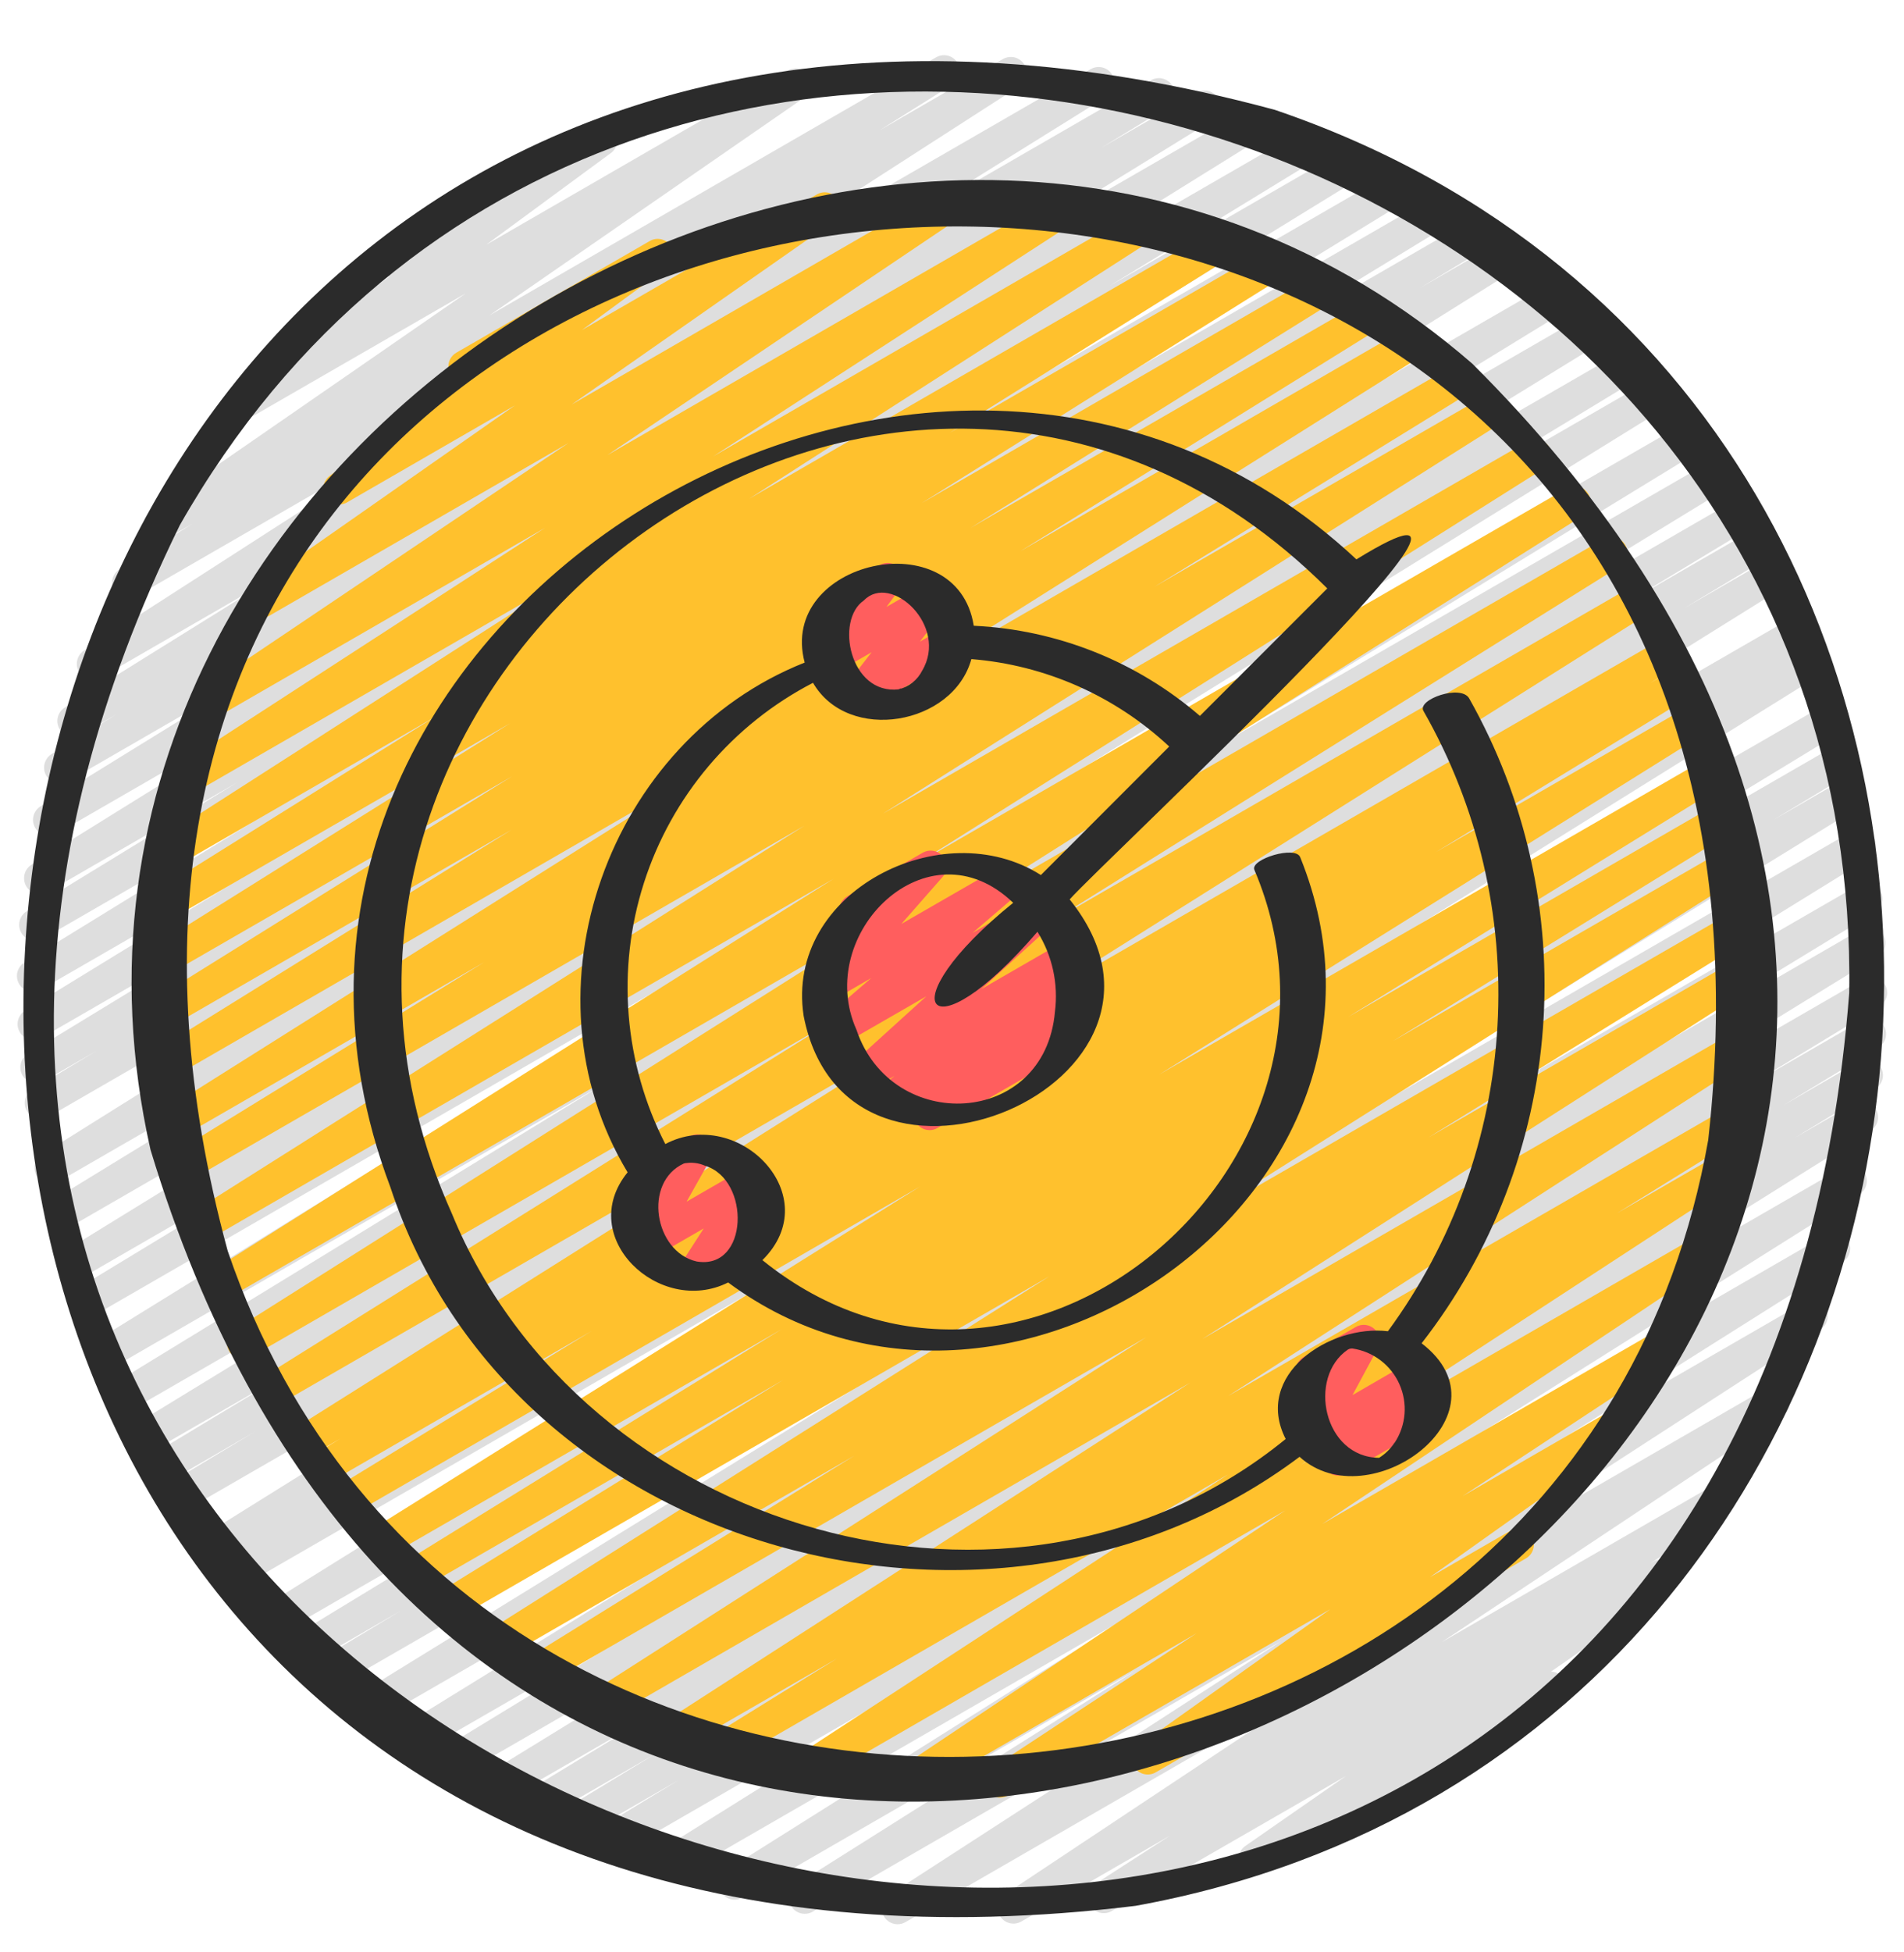 <svg width="40" height="41" viewBox="0 0 40 41" fill="none" xmlns="http://www.w3.org/2000/svg">
<g clip-path="url(#clip0_404_2452)">
<path d="M18.857 40.409C18.785 40.409 18.715 40.386 18.658 40.343C18.6 40.3 18.558 40.239 18.538 40.17C18.517 40.101 18.52 40.027 18.545 39.96C18.57 39.892 18.616 39.835 18.677 39.796L26.916 34.463L17.067 40.149C16.991 40.19 16.903 40.201 16.82 40.178C16.736 40.156 16.665 40.103 16.621 40.029C16.576 39.955 16.562 39.867 16.581 39.783C16.6 39.7 16.65 39.626 16.722 39.579L23.861 35.078L15.594 39.852C15.519 39.893 15.43 39.904 15.347 39.882C15.264 39.859 15.193 39.806 15.148 39.732C15.104 39.659 15.089 39.571 15.108 39.487C15.127 39.403 15.178 39.33 15.249 39.282L23.883 33.849L14.173 39.453C14.098 39.496 14.008 39.508 13.923 39.487C13.839 39.465 13.766 39.41 13.721 39.336C13.676 39.261 13.662 39.171 13.683 39.086C13.703 39.001 13.756 38.928 13.83 38.881L22.852 33.241L12.903 38.985C12.827 39.024 12.739 39.033 12.657 39.01C12.575 38.986 12.505 38.932 12.462 38.859C12.419 38.785 12.405 38.698 12.424 38.615C12.443 38.532 12.492 38.459 12.563 38.412L14.256 37.382L12.091 38.631C12.015 38.675 11.925 38.686 11.841 38.664C11.757 38.642 11.684 38.587 11.64 38.512C11.595 38.437 11.582 38.347 11.603 38.262C11.623 38.177 11.677 38.104 11.751 38.058L13.763 36.835L11.312 38.251C11.236 38.296 11.145 38.309 11.059 38.287C10.973 38.265 10.9 38.21 10.855 38.134C10.81 38.057 10.797 37.967 10.819 37.881C10.841 37.795 10.896 37.722 10.972 37.677L13.692 36.025L10.553 37.837C10.477 37.882 10.386 37.895 10.301 37.873C10.215 37.852 10.142 37.797 10.096 37.721C10.051 37.645 10.038 37.554 10.059 37.468C10.081 37.383 10.136 37.309 10.212 37.264L18.345 32.268L9.653 37.286C9.577 37.331 9.486 37.344 9.4 37.322C9.314 37.301 9.241 37.246 9.196 37.17C9.15 37.094 9.137 37.003 9.159 36.917C9.181 36.831 9.236 36.758 9.312 36.713L15.253 33.091L8.891 36.763C8.815 36.806 8.726 36.817 8.642 36.795C8.557 36.773 8.486 36.718 8.441 36.644C8.396 36.569 8.383 36.48 8.403 36.396C8.423 36.311 8.475 36.238 8.549 36.191L19.475 29.451L7.993 36.079C7.917 36.119 7.829 36.128 7.747 36.105C7.665 36.082 7.595 36.028 7.551 35.955C7.507 35.882 7.493 35.794 7.512 35.711C7.531 35.628 7.581 35.555 7.652 35.507L18.71 28.697L7.16 35.363C7.084 35.406 6.994 35.417 6.911 35.394C6.827 35.371 6.755 35.316 6.711 35.242C6.666 35.167 6.653 35.077 6.674 34.993C6.695 34.908 6.748 34.835 6.821 34.789L8.441 33.813L6.63 34.859C6.554 34.901 6.465 34.911 6.382 34.888C6.299 34.865 6.228 34.81 6.184 34.736C6.14 34.662 6.126 34.574 6.146 34.49C6.166 34.406 6.218 34.333 6.291 34.286L13.247 30.056L6.018 34.229C5.942 34.275 5.851 34.288 5.766 34.267C5.68 34.245 5.606 34.191 5.561 34.115C5.515 34.039 5.502 33.948 5.523 33.862C5.545 33.776 5.599 33.703 5.675 33.657L20.837 24.219L5.175 33.261C5.099 33.303 5.01 33.314 4.926 33.291C4.842 33.268 4.77 33.214 4.726 33.139C4.682 33.064 4.669 32.975 4.689 32.89C4.71 32.806 4.763 32.733 4.837 32.687L4.984 32.598L4.757 32.731C4.682 32.775 4.592 32.787 4.507 32.765C4.423 32.743 4.35 32.689 4.305 32.614C4.26 32.539 4.246 32.45 4.267 32.365C4.287 32.28 4.34 32.206 4.414 32.16L20.4 22.192L4.004 31.656C3.928 31.698 3.838 31.709 3.755 31.686C3.671 31.664 3.599 31.609 3.555 31.534C3.51 31.459 3.497 31.37 3.518 31.286C3.539 31.201 3.592 31.128 3.665 31.082L5.352 30.067L3.626 31.067C3.55 31.111 3.459 31.124 3.373 31.102C3.288 31.08 3.214 31.024 3.17 30.948C3.125 30.872 3.112 30.781 3.134 30.696C3.156 30.61 3.212 30.537 3.288 30.492L5.965 28.879L3.267 30.434C3.191 30.474 3.103 30.484 3.02 30.461C2.937 30.438 2.867 30.384 2.823 30.31C2.779 30.236 2.765 30.148 2.785 30.065C2.804 29.981 2.855 29.908 2.927 29.861L13.133 23.623L2.817 29.577C2.742 29.619 2.652 29.63 2.569 29.607C2.485 29.585 2.414 29.53 2.37 29.456C2.325 29.382 2.312 29.293 2.332 29.209C2.352 29.124 2.404 29.051 2.477 29.005L12.667 22.775L2.411 28.695C2.374 28.718 2.332 28.733 2.289 28.739C2.245 28.745 2.201 28.743 2.159 28.732C2.116 28.722 2.076 28.703 2.041 28.677C2.006 28.65 1.976 28.618 1.954 28.58C1.909 28.504 1.895 28.413 1.917 28.327C1.939 28.242 1.993 28.168 2.069 28.123L15.625 19.746L1.988 27.619C1.912 27.662 1.822 27.673 1.739 27.65C1.655 27.627 1.583 27.572 1.539 27.497C1.494 27.423 1.481 27.333 1.502 27.249C1.523 27.164 1.576 27.091 1.649 27.045L7.516 23.487L1.722 26.833C1.646 26.878 1.555 26.891 1.47 26.869C1.384 26.848 1.31 26.793 1.265 26.717C1.22 26.641 1.206 26.55 1.228 26.465C1.25 26.379 1.305 26.305 1.381 26.26L13.007 19.106L1.432 25.788C1.356 25.828 1.268 25.838 1.185 25.815C1.103 25.792 1.032 25.738 0.988 25.664C0.944 25.59 0.931 25.503 0.95 25.419C0.969 25.335 1.02 25.262 1.092 25.215L10.359 19.542L1.217 24.821C1.142 24.861 1.054 24.872 0.971 24.849C0.888 24.826 0.817 24.773 0.773 24.699C0.729 24.626 0.714 24.538 0.733 24.454C0.752 24.371 0.803 24.297 0.874 24.25L15.586 15.043L1.004 23.461C0.928 23.499 0.841 23.507 0.76 23.483C0.679 23.459 0.61 23.405 0.567 23.332C0.524 23.26 0.511 23.173 0.529 23.091C0.548 23.008 0.597 22.936 0.667 22.888L2.029 22.067L0.926 22.703C0.85 22.747 0.76 22.758 0.676 22.736C0.591 22.714 0.519 22.659 0.474 22.584C0.43 22.509 0.416 22.419 0.437 22.334C0.458 22.249 0.512 22.176 0.586 22.13L5.941 18.867L0.875 21.793C0.798 21.839 0.707 21.852 0.621 21.83C0.536 21.808 0.462 21.753 0.417 21.677C0.371 21.6 0.358 21.509 0.38 21.424C0.402 21.338 0.457 21.264 0.533 21.219L7.519 16.937L0.86 20.781C0.784 20.826 0.693 20.839 0.608 20.817C0.522 20.796 0.448 20.741 0.403 20.665C0.358 20.589 0.344 20.498 0.366 20.413C0.388 20.327 0.443 20.253 0.519 20.208L7.835 15.709L0.907 19.709C0.83 19.754 0.739 19.767 0.653 19.745C0.568 19.723 0.494 19.667 0.449 19.591C0.404 19.515 0.391 19.424 0.413 19.338C0.435 19.252 0.49 19.178 0.567 19.133L4.977 16.435L1 18.733C0.924 18.775 0.836 18.786 0.752 18.763C0.669 18.741 0.598 18.687 0.553 18.613C0.509 18.539 0.495 18.451 0.514 18.366C0.534 18.282 0.585 18.209 0.657 18.162L8.591 13.235L1.186 17.509C1.11 17.55 1.022 17.561 0.939 17.538C0.856 17.515 0.785 17.461 0.741 17.387C0.697 17.313 0.683 17.225 0.702 17.141C0.722 17.058 0.773 16.984 0.845 16.937L5.722 13.928L1.43 16.406C1.392 16.428 1.351 16.443 1.307 16.45C1.264 16.456 1.22 16.453 1.178 16.443C1.135 16.432 1.095 16.413 1.06 16.387C1.025 16.361 0.995 16.328 0.973 16.29C0.951 16.253 0.936 16.211 0.929 16.168C0.923 16.124 0.925 16.08 0.936 16.038C0.947 15.995 0.966 15.956 0.992 15.92C1.018 15.885 1.051 15.856 1.089 15.833L2.443 15.003L1.699 15.433C1.624 15.474 1.535 15.485 1.452 15.463C1.368 15.44 1.297 15.386 1.253 15.312C1.208 15.238 1.194 15.15 1.214 15.066C1.233 14.982 1.284 14.908 1.357 14.861L5.7 12.159L2.108 14.233C2.033 14.274 1.944 14.285 1.862 14.263C1.779 14.241 1.707 14.187 1.663 14.114C1.618 14.041 1.603 13.953 1.622 13.869C1.64 13.785 1.69 13.712 1.761 13.664L9.413 8.741L2.854 12.527C2.778 12.571 2.688 12.583 2.604 12.561C2.519 12.539 2.447 12.485 2.402 12.41C2.357 12.335 2.343 12.246 2.363 12.161C2.384 12.076 2.437 12.002 2.511 11.956L4.044 10.998L3.524 11.297C3.45 11.339 3.362 11.351 3.279 11.33C3.196 11.309 3.124 11.258 3.078 11.185C3.033 11.113 3.016 11.026 3.033 10.942C3.05 10.858 3.098 10.784 3.168 10.735L9.789 6.158L5.325 8.733C5.252 8.775 5.165 8.786 5.083 8.766C5.001 8.746 4.93 8.696 4.883 8.625C4.837 8.554 4.819 8.469 4.834 8.385C4.848 8.302 4.894 8.228 4.961 8.177L8.183 5.807C8.136 5.797 8.092 5.778 8.053 5.75C8.014 5.723 7.982 5.687 7.958 5.646C7.914 5.569 7.902 5.478 7.925 5.393C7.948 5.308 8.003 5.235 8.08 5.191L12.475 2.653C12.548 2.612 12.635 2.6 12.717 2.62C12.799 2.64 12.87 2.691 12.917 2.762C12.963 2.832 12.98 2.918 12.966 3.001C12.951 3.084 12.906 3.159 12.839 3.21L10.216 5.139L16.549 1.481C16.624 1.439 16.712 1.427 16.794 1.448C16.877 1.469 16.949 1.521 16.995 1.593C17.041 1.666 17.057 1.753 17.04 1.837C17.023 1.92 16.975 1.995 16.905 2.044L10.285 6.622L19.673 1.2C19.749 1.159 19.837 1.149 19.92 1.171C20.003 1.194 20.073 1.248 20.118 1.321C20.162 1.395 20.176 1.482 20.157 1.566C20.139 1.65 20.088 1.723 20.017 1.771L18.475 2.739L21.067 1.242C21.142 1.198 21.232 1.185 21.317 1.206C21.401 1.228 21.474 1.282 21.52 1.356C21.565 1.431 21.58 1.52 21.56 1.606C21.54 1.691 21.487 1.765 21.413 1.811L13.767 6.733L22.919 1.449C22.995 1.407 23.084 1.396 23.167 1.419C23.25 1.441 23.322 1.495 23.366 1.569C23.41 1.643 23.424 1.731 23.405 1.816C23.386 1.9 23.334 1.973 23.262 2.02L18.933 4.715L24.175 1.688C24.251 1.643 24.342 1.629 24.428 1.651C24.514 1.673 24.587 1.728 24.632 1.804C24.678 1.88 24.691 1.97 24.669 2.056C24.647 2.142 24.593 2.215 24.517 2.261L23.14 3.102L25.149 1.943C25.225 1.902 25.314 1.891 25.396 1.914C25.479 1.937 25.55 1.991 25.594 2.065C25.639 2.139 25.652 2.227 25.633 2.311C25.614 2.394 25.563 2.468 25.491 2.515L20.619 5.52L26.223 2.285C26.299 2.244 26.388 2.233 26.471 2.255C26.554 2.278 26.626 2.332 26.67 2.406C26.714 2.48 26.728 2.568 26.709 2.652C26.689 2.736 26.638 2.81 26.566 2.857L18.633 7.785L27.384 2.733C27.46 2.688 27.551 2.675 27.637 2.697C27.722 2.719 27.796 2.774 27.841 2.85C27.886 2.926 27.899 3.017 27.877 3.102C27.856 3.188 27.801 3.261 27.725 3.307L23.308 6.006L28.275 3.139C28.351 3.098 28.439 3.088 28.522 3.111C28.605 3.134 28.676 3.188 28.72 3.262C28.765 3.335 28.778 3.423 28.759 3.507C28.74 3.591 28.689 3.664 28.617 3.711L21.304 8.207L29.224 3.635C29.3 3.59 29.391 3.577 29.476 3.598C29.562 3.62 29.636 3.675 29.681 3.751C29.726 3.827 29.739 3.918 29.718 4.003C29.696 4.089 29.641 4.163 29.565 4.208L22.587 8.483L30.093 4.15C30.169 4.109 30.257 4.099 30.34 4.121C30.424 4.144 30.495 4.199 30.539 4.273C30.583 4.347 30.596 4.436 30.576 4.52C30.556 4.604 30.505 4.677 30.432 4.723L25.067 7.994L30.851 4.653C30.927 4.608 31.018 4.595 31.104 4.617C31.19 4.639 31.263 4.695 31.308 4.771C31.353 4.847 31.366 4.938 31.344 5.023C31.322 5.109 31.267 5.182 31.191 5.227L29.837 6.045L31.473 5.101C31.548 5.055 31.639 5.041 31.725 5.063C31.811 5.084 31.885 5.139 31.93 5.214C31.976 5.29 31.99 5.381 31.968 5.467C31.947 5.553 31.892 5.626 31.817 5.672L17.101 14.881L32.533 5.97C32.609 5.93 32.697 5.92 32.78 5.943C32.863 5.966 32.933 6.02 32.977 6.094C33.021 6.168 33.035 6.255 33.015 6.339C32.996 6.423 32.945 6.496 32.873 6.543L23.607 12.217L33.267 6.641C33.342 6.6 33.431 6.589 33.514 6.612C33.597 6.635 33.668 6.689 33.712 6.763C33.756 6.837 33.77 6.925 33.75 7.009C33.731 7.092 33.68 7.166 33.608 7.213L21.989 14.361L34.023 7.414C34.099 7.373 34.187 7.363 34.27 7.385C34.354 7.408 34.425 7.463 34.469 7.537C34.513 7.611 34.526 7.7 34.506 7.784C34.486 7.868 34.435 7.941 34.362 7.987L28.472 11.559L34.572 8.037C34.61 8.015 34.651 8 34.695 7.994C34.738 7.987 34.782 7.99 34.825 8C34.867 8.011 34.907 8.03 34.942 8.056C34.977 8.082 35.007 8.115 35.029 8.153C35.052 8.19 35.067 8.232 35.073 8.275C35.079 8.319 35.077 8.363 35.066 8.405C35.056 8.448 35.037 8.488 35.011 8.523C34.984 8.558 34.952 8.588 34.914 8.61L21.365 16.983L35.299 8.939C35.374 8.897 35.464 8.887 35.547 8.909C35.631 8.932 35.702 8.986 35.746 9.061C35.791 9.135 35.804 9.224 35.784 9.308C35.764 9.392 35.712 9.465 35.639 9.512L25.446 15.743L35.859 9.733C35.897 9.711 35.939 9.696 35.982 9.69C36.025 9.684 36.069 9.686 36.112 9.697C36.154 9.708 36.194 9.727 36.229 9.753C36.264 9.779 36.294 9.812 36.316 9.85C36.339 9.887 36.353 9.929 36.36 9.972C36.366 10.016 36.364 10.06 36.353 10.102C36.342 10.145 36.323 10.185 36.297 10.22C36.27 10.255 36.238 10.284 36.2 10.307L25.987 16.546L36.379 10.546C36.455 10.504 36.544 10.493 36.628 10.515C36.712 10.538 36.784 10.593 36.828 10.668C36.872 10.743 36.885 10.832 36.865 10.916C36.844 11.001 36.791 11.074 36.717 11.12L34.067 12.72L36.743 11.175C36.819 11.133 36.909 11.122 36.993 11.145C37.077 11.168 37.148 11.222 37.193 11.297C37.237 11.372 37.25 11.461 37.229 11.546C37.209 11.63 37.156 11.703 37.082 11.749L35.381 12.773L37.067 11.8C37.142 11.758 37.231 11.748 37.314 11.77C37.398 11.793 37.469 11.847 37.513 11.921C37.558 11.995 37.572 12.083 37.552 12.167C37.533 12.251 37.482 12.324 37.409 12.371L21.431 22.333L37.625 12.983C37.701 12.938 37.792 12.926 37.877 12.948C37.963 12.97 38.036 13.025 38.081 13.102C38.126 13.178 38.139 13.269 38.116 13.354C38.094 13.44 38.039 13.513 37.963 13.558L37.791 13.661L37.873 13.614C37.949 13.572 38.038 13.562 38.121 13.584C38.204 13.607 38.276 13.661 38.32 13.735C38.364 13.809 38.378 13.897 38.359 13.981C38.34 14.065 38.288 14.138 38.216 14.185L23.067 23.619L38.294 14.825C38.37 14.784 38.458 14.774 38.541 14.797C38.623 14.821 38.694 14.875 38.738 14.948C38.782 15.022 38.795 15.11 38.776 15.194C38.757 15.277 38.706 15.35 38.634 15.397L31.655 19.642L38.533 15.671C38.609 15.631 38.697 15.621 38.78 15.645C38.862 15.668 38.932 15.722 38.976 15.796C39.019 15.87 39.033 15.957 39.014 16.041C38.994 16.124 38.944 16.197 38.872 16.244L37.245 17.225L38.699 16.386C38.775 16.346 38.863 16.337 38.945 16.36C39.027 16.383 39.097 16.437 39.141 16.51C39.185 16.584 39.199 16.671 39.18 16.754C39.161 16.838 39.111 16.91 39.04 16.958L27.994 23.758L38.903 17.46C38.979 17.415 39.07 17.401 39.156 17.423C39.242 17.445 39.315 17.499 39.361 17.575C39.406 17.651 39.419 17.742 39.398 17.828C39.376 17.914 39.321 17.987 39.245 18.033L28.325 24.773L39.05 18.581C39.126 18.539 39.215 18.529 39.298 18.551C39.382 18.574 39.453 18.628 39.498 18.703C39.542 18.777 39.556 18.866 39.536 18.95C39.516 19.034 39.464 19.107 39.391 19.154L33.435 22.785L39.121 19.503C39.196 19.463 39.284 19.454 39.366 19.477C39.449 19.5 39.519 19.554 39.562 19.628C39.606 19.701 39.62 19.788 39.601 19.872C39.582 19.955 39.532 20.028 39.461 20.075L31.337 25.067L39.146 20.559C39.222 20.515 39.312 20.503 39.397 20.525C39.482 20.547 39.554 20.601 39.599 20.677C39.644 20.752 39.657 20.842 39.636 20.928C39.615 21.013 39.561 21.086 39.486 21.132L36.748 22.795L39.125 21.423C39.201 21.38 39.291 21.368 39.375 21.391C39.459 21.413 39.532 21.468 39.576 21.543C39.621 21.618 39.634 21.708 39.613 21.793C39.592 21.878 39.539 21.951 39.465 21.997L37.465 23.211L39.065 22.287C39.141 22.246 39.229 22.236 39.312 22.259C39.396 22.282 39.467 22.336 39.511 22.41C39.555 22.485 39.568 22.573 39.548 22.657C39.528 22.741 39.477 22.814 39.404 22.861L37.711 23.891L38.963 23.169C39.038 23.128 39.126 23.118 39.209 23.14C39.292 23.163 39.363 23.216 39.407 23.29C39.451 23.363 39.465 23.451 39.447 23.535C39.428 23.619 39.377 23.692 39.306 23.739L30.28 29.384L38.729 24.507C38.804 24.466 38.892 24.457 38.974 24.479C39.056 24.502 39.127 24.555 39.171 24.628C39.215 24.701 39.23 24.789 39.211 24.872C39.193 24.956 39.143 25.029 39.073 25.077L30.451 30.501L38.373 25.928C38.448 25.886 38.537 25.874 38.621 25.896C38.705 25.919 38.776 25.973 38.821 26.047C38.866 26.121 38.88 26.209 38.86 26.294C38.841 26.378 38.789 26.452 38.717 26.499L31.57 31.004L37.899 27.351C37.974 27.308 38.063 27.296 38.147 27.318C38.231 27.339 38.303 27.393 38.348 27.467C38.393 27.541 38.408 27.629 38.389 27.714C38.37 27.798 38.319 27.872 38.246 27.919L30.009 33.253L37.102 29.157C37.177 29.115 37.265 29.103 37.349 29.124C37.432 29.145 37.505 29.198 37.55 29.271C37.595 29.345 37.611 29.433 37.593 29.517C37.575 29.601 37.525 29.675 37.453 29.723L30.289 34.485L35.883 31.255C35.959 31.213 36.047 31.202 36.13 31.224C36.214 31.246 36.285 31.299 36.33 31.372C36.375 31.446 36.39 31.534 36.371 31.618C36.353 31.702 36.303 31.775 36.231 31.823L34.655 32.841L34.739 32.792C34.814 32.748 34.903 32.734 34.987 32.754C35.071 32.774 35.144 32.827 35.191 32.9C35.237 32.972 35.253 33.061 35.236 33.146C35.219 33.23 35.169 33.305 35.097 33.354L32.585 35.104C32.644 35.106 32.701 35.123 32.752 35.152C32.804 35.181 32.847 35.221 32.88 35.271C32.924 35.347 32.936 35.438 32.914 35.523C32.891 35.609 32.835 35.682 32.759 35.726L26.522 39.326C26.448 39.369 26.36 39.381 26.276 39.361C26.193 39.34 26.121 39.288 26.075 39.216C26.029 39.143 26.012 39.056 26.029 38.972C26.046 38.888 26.094 38.813 26.165 38.764L28.275 37.297L23.353 40.133C23.278 40.176 23.189 40.188 23.105 40.166C23.021 40.145 22.949 40.091 22.904 40.017C22.859 39.943 22.844 39.855 22.863 39.77C22.882 39.686 22.933 39.612 23.006 39.565L24.585 38.546L21.456 40.352C21.381 40.395 21.293 40.407 21.209 40.385C21.125 40.364 21.053 40.311 21.008 40.238C20.962 40.165 20.947 40.077 20.965 39.992C20.983 39.908 21.033 39.834 21.105 39.786L28.267 35.029L19.025 40.363C18.974 40.393 18.916 40.409 18.857 40.409Z" fill="#DEDEDE"/>
<path d="M19.067 37.753C18.995 37.753 18.925 37.73 18.868 37.687C18.81 37.645 18.768 37.585 18.747 37.516C18.727 37.448 18.728 37.374 18.752 37.307C18.776 37.239 18.822 37.182 18.881 37.142L27 31.72L17.087 37.445C17.011 37.491 16.921 37.505 16.835 37.485C16.749 37.465 16.674 37.411 16.628 37.335C16.582 37.26 16.567 37.169 16.588 37.083C16.608 36.997 16.662 36.923 16.737 36.877L25.8 30.963L15.32 37.013C15.245 37.053 15.157 37.062 15.075 37.038C14.993 37.015 14.923 36.962 14.88 36.889C14.836 36.816 14.822 36.729 14.841 36.646C14.859 36.563 14.908 36.49 14.979 36.442L17.584 34.829L14.363 36.689C14.287 36.732 14.198 36.744 14.114 36.722C14.031 36.701 13.958 36.647 13.913 36.573C13.868 36.499 13.854 36.411 13.873 36.326C13.892 36.242 13.943 36.168 14.015 36.121L25.006 29.035L12.867 36.044C12.791 36.085 12.703 36.096 12.62 36.074C12.537 36.052 12.466 35.999 12.421 35.925C12.377 35.852 12.362 35.764 12.38 35.681C12.399 35.597 12.449 35.523 12.52 35.475L24.08 28.082L11.541 35.321C11.465 35.361 11.377 35.371 11.294 35.348C11.212 35.325 11.142 35.271 11.098 35.198C11.054 35.124 11.04 35.037 11.058 34.953C11.077 34.87 11.127 34.797 11.199 34.749L17.953 30.567L10.687 34.761C10.611 34.802 10.523 34.811 10.441 34.789C10.359 34.766 10.288 34.713 10.244 34.64C10.2 34.566 10.186 34.479 10.204 34.396C10.222 34.312 10.272 34.239 10.343 34.191L22.05 26.8L9.632 33.967C9.556 34.008 9.468 34.019 9.385 33.996C9.302 33.973 9.231 33.919 9.187 33.845C9.143 33.771 9.129 33.683 9.148 33.599C9.168 33.516 9.219 33.442 9.291 33.395L16.452 28.98L8.906 33.333C8.83 33.379 8.739 33.392 8.653 33.37C8.568 33.348 8.494 33.294 8.449 33.218C8.404 33.142 8.39 33.051 8.412 32.965C8.434 32.88 8.489 32.806 8.565 32.761L16.425 27.911L8.211 32.653C8.136 32.692 8.048 32.702 7.966 32.679C7.884 32.656 7.814 32.602 7.77 32.529C7.726 32.456 7.712 32.369 7.73 32.286C7.749 32.203 7.798 32.13 7.869 32.082L19.335 24.913L7.43 31.79C7.354 31.832 7.265 31.843 7.182 31.82C7.098 31.797 7.026 31.743 6.982 31.669C6.938 31.594 6.924 31.506 6.944 31.421C6.964 31.337 7.016 31.264 7.089 31.217L12.43 27.951L6.909 31.138C6.832 31.183 6.742 31.196 6.656 31.174C6.57 31.152 6.497 31.097 6.452 31.021C6.407 30.945 6.394 30.854 6.416 30.768C6.438 30.682 6.493 30.609 6.569 30.564L7.154 30.21L6.507 30.584C6.432 30.63 6.341 30.643 6.255 30.622C6.169 30.601 6.095 30.547 6.05 30.471C6.004 30.395 5.99 30.305 6.011 30.219C6.033 30.133 6.087 30.059 6.163 30.013L19.523 21.606L5.82 29.517C5.745 29.557 5.657 29.566 5.575 29.544C5.493 29.521 5.423 29.467 5.379 29.394C5.335 29.321 5.321 29.234 5.339 29.151C5.357 29.067 5.407 28.994 5.477 28.947L17.472 21.453L5.267 28.499C5.191 28.541 5.102 28.552 5.018 28.53C4.935 28.508 4.863 28.454 4.818 28.38C4.774 28.306 4.759 28.217 4.779 28.133C4.798 28.049 4.85 27.975 4.923 27.928L18.656 19.257L4.727 27.299C4.651 27.341 4.563 27.352 4.48 27.329C4.397 27.307 4.325 27.253 4.281 27.18C4.236 27.106 4.222 27.018 4.241 26.934C4.26 26.85 4.31 26.777 4.382 26.729L17.515 18.453L4.289 26.089C4.213 26.135 4.122 26.149 4.036 26.128C3.951 26.106 3.877 26.052 3.831 25.976C3.785 25.901 3.771 25.81 3.793 25.724C3.814 25.638 3.868 25.564 3.944 25.519L16.899 17.34L3.947 24.817C3.871 24.858 3.782 24.869 3.699 24.846C3.617 24.823 3.546 24.769 3.501 24.695C3.457 24.621 3.444 24.533 3.463 24.449C3.482 24.366 3.533 24.292 3.605 24.245L10.173 20.205L3.763 23.905C3.688 23.946 3.599 23.957 3.516 23.934C3.433 23.912 3.362 23.859 3.317 23.785C3.273 23.711 3.259 23.623 3.277 23.54C3.296 23.456 3.347 23.382 3.419 23.335L14.678 16.247L3.595 22.647C3.519 22.693 3.429 22.706 3.343 22.685C3.257 22.663 3.183 22.608 3.138 22.533C3.093 22.457 3.079 22.366 3.101 22.28C3.122 22.195 3.177 22.121 3.253 22.075L10.75 17.423L3.533 21.589C3.457 21.634 3.367 21.648 3.281 21.626C3.195 21.605 3.121 21.55 3.076 21.474C3.03 21.398 3.017 21.308 3.038 21.222C3.059 21.136 3.114 21.062 3.19 21.017L10.759 16.302L3.533 20.471C3.458 20.517 3.367 20.531 3.281 20.509C3.195 20.488 3.121 20.433 3.076 20.358C3.03 20.282 3.016 20.191 3.038 20.105C3.059 20.019 3.114 19.946 3.189 19.9L10.723 15.185L3.619 19.287C3.544 19.328 3.456 19.338 3.373 19.315C3.29 19.293 3.219 19.239 3.175 19.165C3.131 19.092 3.116 19.004 3.135 18.92C3.154 18.837 3.204 18.764 3.276 18.716L9.147 15.049L3.786 18.145C3.71 18.191 3.62 18.205 3.534 18.184C3.448 18.163 3.374 18.109 3.328 18.034C3.282 17.958 3.267 17.867 3.288 17.782C3.309 17.695 3.363 17.621 3.439 17.575L12.032 12.061L4.133 16.62C4.058 16.662 3.97 16.673 3.886 16.651C3.803 16.63 3.731 16.576 3.686 16.503C3.641 16.43 3.627 16.342 3.645 16.258C3.663 16.174 3.714 16.1 3.785 16.052L11.452 11.083L4.681 14.991C4.606 15.034 4.518 15.047 4.434 15.026C4.35 15.005 4.277 14.952 4.231 14.879C4.186 14.805 4.17 14.717 4.188 14.632C4.206 14.548 4.257 14.473 4.329 14.425L11.945 9.302L5.667 12.926C5.592 12.967 5.505 12.978 5.423 12.957C5.341 12.937 5.27 12.885 5.224 12.813C5.178 12.742 5.162 12.655 5.178 12.572C5.194 12.489 5.241 12.415 5.309 12.365L10.819 8.513L7.291 10.55C7.217 10.593 7.13 10.605 7.047 10.586C6.964 10.566 6.892 10.515 6.845 10.444C6.799 10.372 6.781 10.286 6.797 10.202C6.812 10.118 6.859 10.043 6.927 9.993L9.633 8.007C9.574 7.985 9.523 7.946 9.485 7.895C9.447 7.845 9.425 7.785 9.42 7.722C9.415 7.659 9.428 7.596 9.457 7.541C9.487 7.485 9.531 7.439 9.586 7.407L13.653 5.06C13.726 5.018 13.813 5.006 13.896 5.026C13.978 5.047 14.049 5.097 14.096 5.168C14.142 5.239 14.159 5.325 14.145 5.409C14.13 5.492 14.084 5.567 14.016 5.617L12.223 6.933L17.161 4.083C17.235 4.04 17.323 4.028 17.406 4.048C17.49 4.069 17.562 4.121 17.608 4.193C17.654 4.265 17.67 4.353 17.654 4.437C17.637 4.521 17.588 4.595 17.518 4.645L12.007 8.497L20.021 3.867C20.058 3.843 20.099 3.828 20.142 3.821C20.185 3.813 20.23 3.815 20.272 3.825C20.315 3.834 20.355 3.853 20.391 3.878C20.427 3.903 20.457 3.936 20.48 3.973C20.503 4.01 20.519 4.051 20.526 4.094C20.533 4.137 20.532 4.182 20.522 4.224C20.512 4.267 20.494 4.307 20.469 4.343C20.443 4.378 20.411 4.409 20.374 4.432L12.758 9.559L22.301 4.049C22.339 4.026 22.38 4.01 22.423 4.004C22.467 3.997 22.511 3.998 22.553 4.009C22.596 4.019 22.636 4.037 22.672 4.063C22.707 4.089 22.737 4.121 22.76 4.159C22.783 4.196 22.798 4.237 22.805 4.281C22.812 4.324 22.81 4.368 22.8 4.411C22.79 4.453 22.771 4.494 22.745 4.529C22.72 4.564 22.687 4.594 22.65 4.617L14.983 9.585L23.983 4.389C24.059 4.346 24.148 4.335 24.232 4.356C24.315 4.378 24.387 4.431 24.433 4.505C24.478 4.579 24.492 4.668 24.473 4.752C24.454 4.837 24.403 4.911 24.331 4.958L15.737 10.475L25.478 4.851C25.553 4.81 25.642 4.799 25.726 4.821C25.809 4.844 25.88 4.898 25.925 4.972C25.969 5.046 25.983 5.134 25.964 5.218C25.944 5.302 25.893 5.376 25.821 5.423L19.954 9.089L26.545 5.284C26.621 5.242 26.71 5.23 26.794 5.253C26.877 5.275 26.949 5.329 26.994 5.403C27.038 5.477 27.052 5.565 27.033 5.65C27.014 5.734 26.962 5.808 26.889 5.855L19.363 10.566L27.613 5.8C27.689 5.756 27.779 5.744 27.863 5.766C27.948 5.788 28.02 5.842 28.066 5.917C28.11 5.992 28.124 6.081 28.104 6.166C28.084 6.251 28.031 6.325 27.957 6.371L20.384 11.09L28.584 6.357C28.66 6.315 28.748 6.304 28.832 6.327C28.915 6.349 28.986 6.403 29.031 6.477C29.075 6.551 29.089 6.639 29.07 6.724C29.05 6.808 28.999 6.881 28.927 6.928L21.432 11.578L29.459 6.943C29.535 6.902 29.623 6.891 29.706 6.913C29.789 6.936 29.861 6.989 29.905 7.063C29.95 7.137 29.964 7.225 29.945 7.308C29.926 7.392 29.876 7.466 29.804 7.513L18.541 14.603L30.467 7.717C30.542 7.676 30.631 7.665 30.714 7.688C30.797 7.711 30.868 7.765 30.912 7.839C30.956 7.913 30.97 8.001 30.95 8.085C30.931 8.168 30.88 8.242 30.808 8.289L24.249 12.325L31.165 8.333C31.241 8.292 31.329 8.281 31.412 8.303C31.495 8.326 31.567 8.379 31.611 8.453C31.656 8.527 31.67 8.615 31.651 8.698C31.632 8.782 31.582 8.856 31.51 8.903L18.55 17.086L32.095 9.267C32.17 9.224 32.259 9.213 32.343 9.235C32.426 9.257 32.498 9.311 32.543 9.385C32.588 9.46 32.602 9.548 32.582 9.632C32.563 9.717 32.511 9.79 32.439 9.837L19.305 18.113L32.926 10.249C33.001 10.209 33.089 10.199 33.172 10.222C33.254 10.245 33.324 10.298 33.368 10.371C33.413 10.444 33.427 10.531 33.409 10.615C33.39 10.698 33.341 10.771 33.27 10.819L19.533 19.492L33.699 11.314C33.775 11.274 33.862 11.265 33.944 11.288C34.026 11.311 34.097 11.364 34.141 11.437C34.184 11.51 34.199 11.597 34.18 11.681C34.162 11.764 34.112 11.837 34.042 11.885L22.049 19.378L34.306 12.302C34.381 12.261 34.47 12.25 34.553 12.272C34.636 12.294 34.707 12.348 34.752 12.422C34.796 12.495 34.811 12.583 34.792 12.667C34.773 12.751 34.722 12.825 34.651 12.872L21.288 21.283L34.894 13.428C34.97 13.383 35.061 13.37 35.147 13.392C35.232 13.414 35.306 13.469 35.351 13.545C35.396 13.621 35.408 13.712 35.386 13.798C35.364 13.884 35.309 13.957 35.233 14.002L34.667 14.344L35.175 14.051C35.251 14.011 35.339 14.001 35.422 14.024C35.505 14.047 35.575 14.101 35.619 14.175C35.663 14.249 35.676 14.337 35.657 14.42C35.638 14.504 35.587 14.577 35.515 14.624L30.164 17.895L35.479 14.829C35.555 14.789 35.642 14.78 35.724 14.802C35.806 14.825 35.877 14.879 35.921 14.952C35.964 15.025 35.979 15.112 35.96 15.195C35.942 15.278 35.892 15.351 35.822 15.399L24.353 22.566L35.836 15.937C35.912 15.895 36.001 15.883 36.085 15.906C36.169 15.928 36.241 15.982 36.286 16.057C36.33 16.131 36.344 16.22 36.324 16.305C36.304 16.389 36.251 16.463 36.178 16.509L28.318 21.359L36.076 16.88C36.152 16.835 36.243 16.821 36.328 16.843C36.414 16.865 36.488 16.919 36.533 16.995C36.579 17.071 36.592 17.162 36.57 17.248C36.549 17.334 36.494 17.407 36.418 17.453L29.267 21.861L36.26 17.824C36.336 17.782 36.425 17.77 36.508 17.793C36.592 17.815 36.664 17.869 36.708 17.943C36.753 18.017 36.767 18.105 36.748 18.19C36.728 18.274 36.677 18.348 36.604 18.395L24.895 25.789L36.419 19.137C36.494 19.096 36.582 19.087 36.665 19.11C36.747 19.132 36.818 19.186 36.862 19.259C36.906 19.333 36.92 19.42 36.901 19.504C36.882 19.587 36.832 19.66 36.761 19.708L30.006 23.89L36.473 20.157C36.548 20.112 36.638 20.1 36.723 20.121C36.807 20.142 36.88 20.196 36.926 20.271C36.971 20.346 36.986 20.435 36.966 20.52C36.946 20.605 36.893 20.679 36.819 20.726L25.253 28.123L36.435 21.667C36.51 21.626 36.598 21.616 36.681 21.638C36.763 21.66 36.834 21.713 36.879 21.786C36.923 21.859 36.938 21.946 36.92 22.029C36.902 22.113 36.853 22.186 36.783 22.235L25.8 29.317L36.246 23.286C36.322 23.243 36.411 23.232 36.495 23.254C36.579 23.276 36.651 23.331 36.696 23.405C36.74 23.48 36.754 23.569 36.734 23.654C36.714 23.738 36.661 23.811 36.588 23.858L33.968 25.479L36.047 24.279C36.122 24.237 36.211 24.225 36.294 24.246C36.378 24.268 36.45 24.321 36.495 24.394C36.541 24.468 36.556 24.556 36.537 24.64C36.518 24.725 36.468 24.799 36.396 24.847L27.329 30.762L35.539 26.023C35.614 25.98 35.703 25.968 35.786 25.989C35.87 26.011 35.942 26.063 35.987 26.137C36.033 26.21 36.048 26.298 36.03 26.382C36.012 26.466 35.962 26.54 35.891 26.589L27.774 32.007L34.685 28.017C34.76 27.972 34.85 27.958 34.935 27.979C35.02 28 35.094 28.053 35.14 28.128C35.186 28.202 35.2 28.292 35.181 28.377C35.161 28.463 35.109 28.537 35.035 28.584L30.726 31.42L33.706 29.699C33.78 29.658 33.867 29.647 33.949 29.668C34.031 29.689 34.102 29.74 34.148 29.811C34.193 29.882 34.21 29.968 34.195 30.051C34.18 30.134 34.134 30.208 34.066 30.259L30.035 33.125L31.711 32.157C31.749 32.133 31.792 32.117 31.836 32.11C31.88 32.102 31.926 32.104 31.969 32.115C32.013 32.126 32.054 32.145 32.09 32.172C32.126 32.199 32.156 32.233 32.179 32.272C32.201 32.311 32.216 32.354 32.221 32.398C32.226 32.443 32.223 32.488 32.21 32.532C32.198 32.575 32.177 32.615 32.148 32.65C32.12 32.684 32.084 32.713 32.045 32.734L24.277 37.221C24.203 37.263 24.115 37.275 24.032 37.255C23.949 37.234 23.877 37.183 23.831 37.111C23.785 37.04 23.768 36.953 23.784 36.869C23.8 36.785 23.847 36.711 23.917 36.661L27.946 33.794L21.179 37.702C21.103 37.747 21.014 37.761 20.928 37.74C20.843 37.719 20.77 37.666 20.724 37.591C20.678 37.516 20.663 37.427 20.683 37.341C20.702 37.256 20.755 37.182 20.829 37.135L25.141 34.297L19.233 37.707C19.183 37.737 19.125 37.752 19.067 37.753Z" fill="#FFC12D"/>
<path d="M19.529 23.733C19.46 23.733 19.394 23.712 19.338 23.672C19.282 23.633 19.239 23.578 19.216 23.513C19.193 23.449 19.19 23.379 19.208 23.313C19.226 23.247 19.264 23.188 19.316 23.144L19.389 23.083L18.863 23.387C18.79 23.428 18.704 23.441 18.622 23.422C18.541 23.403 18.469 23.354 18.422 23.285C18.375 23.215 18.356 23.131 18.368 23.048C18.38 22.965 18.424 22.89 18.489 22.837L18.797 22.592L18.251 22.907C18.18 22.946 18.097 22.958 18.018 22.941C17.939 22.923 17.869 22.878 17.821 22.812C17.773 22.747 17.751 22.666 17.758 22.586C17.765 22.505 17.802 22.43 17.86 22.374L19.46 20.923L17.671 21.953C17.6 21.994 17.515 22.006 17.435 21.988C17.354 21.971 17.283 21.924 17.235 21.856C17.188 21.789 17.167 21.706 17.176 21.624C17.186 21.543 17.225 21.467 17.287 21.413L18.304 20.539L17.526 20.988C17.458 21.027 17.378 21.04 17.301 21.026C17.224 21.012 17.154 20.971 17.104 20.91C17.054 20.849 17.027 20.773 17.028 20.694C17.029 20.616 17.058 20.54 17.109 20.481L18.019 19.441C17.952 19.45 17.885 19.439 17.824 19.411C17.764 19.382 17.713 19.335 17.679 19.278C17.634 19.201 17.622 19.111 17.645 19.025C17.668 18.94 17.724 18.867 17.8 18.823L19.385 17.907C19.454 17.868 19.534 17.854 19.611 17.869C19.689 17.883 19.759 17.924 19.809 17.985C19.859 18.046 19.886 18.122 19.885 18.201C19.884 18.28 19.855 18.356 19.803 18.415L18.936 19.403L21.069 18.175C21.141 18.134 21.226 18.121 21.306 18.139C21.387 18.157 21.458 18.204 21.505 18.272C21.553 18.339 21.574 18.422 21.565 18.503C21.555 18.585 21.515 18.661 21.453 18.715L20.433 19.59L21.829 18.784C21.9 18.745 21.983 18.733 22.062 18.751C22.141 18.768 22.211 18.814 22.259 18.879C22.307 18.944 22.329 19.025 22.322 19.105C22.315 19.186 22.279 19.261 22.22 19.317L20.62 20.769L22.369 19.759C22.442 19.718 22.528 19.705 22.61 19.724C22.692 19.743 22.764 19.792 22.811 19.861C22.858 19.931 22.877 20.016 22.865 20.099C22.852 20.182 22.808 20.257 22.743 20.309L22.436 20.553L22.48 20.528C22.552 20.487 22.637 20.475 22.718 20.493C22.799 20.512 22.87 20.559 22.918 20.628C22.965 20.696 22.985 20.779 22.975 20.861C22.964 20.944 22.923 21.019 22.859 21.073L22.519 21.355C22.59 21.36 22.657 21.388 22.711 21.434C22.765 21.481 22.803 21.544 22.819 21.613C22.835 21.683 22.828 21.755 22.799 21.821C22.771 21.886 22.722 21.94 22.66 21.976L19.696 23.687C19.645 23.718 19.588 23.733 19.529 23.733Z" fill="#FF5E5E"/>
<path d="M18.028 14.945C17.965 14.945 17.904 14.928 17.851 14.895C17.797 14.863 17.754 14.816 17.726 14.759C17.698 14.703 17.687 14.641 17.693 14.578C17.699 14.516 17.723 14.457 17.761 14.407L18.312 13.697L17.573 14.123C17.506 14.161 17.429 14.175 17.353 14.163C17.277 14.151 17.208 14.113 17.157 14.056C17.106 13.999 17.077 13.926 17.073 13.849C17.07 13.773 17.093 13.697 17.138 13.636L17.515 13.124C17.445 13.118 17.377 13.09 17.323 13.044C17.27 12.997 17.232 12.935 17.216 12.866C17.201 12.796 17.207 12.724 17.236 12.659C17.264 12.593 17.312 12.539 17.374 12.503L18.479 11.866C18.546 11.828 18.623 11.814 18.698 11.826C18.774 11.838 18.843 11.876 18.893 11.933C18.944 11.99 18.974 12.063 18.978 12.139C18.982 12.215 18.959 12.29 18.914 12.352L18.623 12.746L19.445 12.271C19.512 12.233 19.59 12.219 19.666 12.232C19.742 12.245 19.811 12.284 19.862 12.341C19.912 12.399 19.941 12.473 19.944 12.55C19.946 12.627 19.922 12.702 19.875 12.763L19.325 13.475L19.809 13.196C19.886 13.156 19.974 13.147 20.057 13.171C20.139 13.195 20.209 13.25 20.252 13.325C20.296 13.399 20.308 13.487 20.288 13.571C20.267 13.654 20.215 13.726 20.143 13.773L18.192 14.899C18.142 14.928 18.086 14.944 18.028 14.945Z" fill="#FF5E5E"/>
<path d="M28.112 30.987C28.047 30.987 27.983 30.968 27.929 30.932C27.874 30.896 27.832 30.845 27.806 30.785C27.78 30.725 27.773 30.659 27.785 30.595C27.796 30.53 27.826 30.471 27.871 30.424L27.97 30.321L27.729 30.459C27.666 30.496 27.593 30.511 27.521 30.502C27.449 30.493 27.382 30.461 27.33 30.41C27.278 30.36 27.244 30.294 27.233 30.222C27.221 30.15 27.234 30.076 27.269 30.013L27.798 29.03L27.71 29.081C27.634 29.12 27.545 29.129 27.463 29.105C27.38 29.081 27.31 29.026 27.267 28.952C27.224 28.878 27.211 28.79 27.232 28.706C27.252 28.622 27.304 28.55 27.377 28.504L28.482 27.867C28.545 27.83 28.618 27.815 28.69 27.824C28.762 27.833 28.83 27.865 28.882 27.916C28.935 27.967 28.969 28.033 28.98 28.106C28.991 28.178 28.978 28.252 28.943 28.316L28.414 29.297L29.667 28.572C29.736 28.532 29.818 28.518 29.897 28.533C29.976 28.549 30.046 28.592 30.096 28.655C30.145 28.718 30.17 28.797 30.166 28.877C30.162 28.957 30.13 29.033 30.074 29.091L29.92 29.252C29.986 29.242 30.054 29.253 30.115 29.282C30.176 29.311 30.226 29.357 30.261 29.415C30.305 29.491 30.317 29.582 30.294 29.667C30.271 29.752 30.215 29.825 30.139 29.869L28.28 30.943C28.229 30.972 28.171 30.988 28.112 30.987Z" fill="#FF5E5E"/>
<path d="M14.554 27.104C14.494 27.104 14.435 27.088 14.384 27.057C14.332 27.027 14.29 26.983 14.261 26.93C14.233 26.878 14.219 26.819 14.221 26.759C14.223 26.699 14.241 26.641 14.273 26.591L14.784 25.797L13.705 26.42C13.642 26.456 13.568 26.471 13.495 26.462C13.423 26.453 13.356 26.42 13.304 26.368C13.252 26.317 13.218 26.25 13.208 26.178C13.198 26.105 13.212 26.032 13.247 25.968L13.763 25.051L13.71 25.081C13.634 25.12 13.545 25.129 13.463 25.105C13.38 25.081 13.31 25.026 13.267 24.952C13.224 24.878 13.211 24.789 13.232 24.706C13.252 24.622 13.304 24.55 13.377 24.504L14.482 23.867C14.545 23.831 14.618 23.816 14.691 23.826C14.763 23.835 14.83 23.868 14.882 23.919C14.933 23.97 14.967 24.037 14.977 24.109C14.988 24.181 14.974 24.254 14.939 24.318L14.424 25.235L15.641 24.533C15.705 24.497 15.78 24.482 15.854 24.493C15.927 24.504 15.995 24.539 16.046 24.592C16.098 24.646 16.13 24.715 16.137 24.789C16.145 24.863 16.128 24.937 16.088 25L15.577 25.794L15.688 25.727C15.726 25.705 15.768 25.691 15.812 25.685C15.855 25.679 15.899 25.681 15.942 25.693C15.984 25.704 16.024 25.723 16.059 25.75C16.094 25.777 16.123 25.81 16.145 25.848C16.167 25.886 16.181 25.928 16.187 25.972C16.193 26.015 16.19 26.06 16.178 26.102C16.167 26.145 16.147 26.184 16.12 26.219C16.093 26.254 16.06 26.283 16.021 26.305L14.721 27.055C14.671 27.086 14.613 27.103 14.554 27.104Z" fill="#FF5E5E"/>
<path d="M26.783 2.307C-5.652 -6.461 -9.729 44.117 23.855 40.023C43.103 36.533 45.391 8.641 26.783 2.307ZM38.849 20.855C36.333 53.184 -10.311 39.751 3.777 11.03C13.165 -5.495 39.153 2.075 38.849 20.855Z" fill="#2B2B2B"/>
<path d="M30.933 7.639C19.223 -2.533 -0.263 8.947 3.162 24.145C12.083 53.627 52.891 29.533 30.933 7.639ZM35.887 23.94C33.055 39.929 10 41.595 4.784 26.27C-2.489 -0.446 38.956 -3.477 35.887 23.94Z" fill="#2B2B2B"/>
<path d="M29.904 14.929C31.052 16.941 31.592 19.241 31.459 21.553C31.327 23.865 30.528 26.089 29.158 27.956C27.931 27.807 26.326 28.876 27.01 30.219C21.312 34.866 12.237 32.17 9.493 25.485C4.409 14.142 18.819 3.333 27.884 12.357L25.208 15.034C23.88 13.889 22.208 13.223 20.457 13.141C20.108 10.926 16.336 11.773 16.905 13.914C12.794 15.545 10.877 20.793 13.185 24.619C12.079 25.978 13.855 27.654 15.297 26.932C21.151 31.271 30.147 24.999 27.316 18.003C27.222 17.749 26.268 18.041 26.351 18.263C28.987 24.455 21.462 30.863 16.017 26.463C17.38 25.116 15.517 23.213 13.977 24.025C13.108 22.329 12.946 20.357 13.528 18.541C14.109 16.726 15.387 15.214 17.08 14.339C17.819 15.614 20.025 15.231 20.407 13.841C21.96 13.966 23.425 14.613 24.563 15.677L21.867 18.376C19.8 17.059 16.485 18.724 16.883 21.333C17.797 26.029 25.567 22.74 22.472 18.888C23.125 18.141 32.928 9.017 28.496 11.747C19.549 3.382 3.759 13.177 8.2 24.927C10.743 32.66 20.92 35.384 27.302 30.593C28.761 31.921 31.801 29.695 29.866 28.209C31.35 26.302 32.237 23.999 32.415 21.59C32.593 19.18 32.054 16.772 30.866 14.668C30.694 14.362 29.767 14.689 29.904 14.929ZM14.385 24.428C14.396 24.423 14.409 24.421 14.421 24.421L14.385 24.428ZM14.368 24.433C14.517 24.402 14.672 24.419 14.811 24.48C15.775 24.772 15.731 26.677 14.635 26.491C13.745 26.287 13.504 24.826 14.368 24.433ZM19.373 14.084C19.324 14.181 19.255 14.267 19.169 14.335C19.084 14.402 18.985 14.45 18.879 14.476H18.883C17.852 14.595 17.54 13.021 18.149 12.609C18.715 12.021 19.933 13.143 19.373 14.084ZM22.163 21.243C21.953 23.673 18.731 23.823 17.993 21.625C17.091 19.608 19.494 17.235 21.285 18.959C18.603 21.125 19.495 22.251 21.795 19.567C22.107 20.067 22.237 20.659 22.163 21.243ZM29.296 30.298C29.212 30.425 29.102 30.533 28.973 30.614C27.805 30.603 27.462 28.924 28.317 28.341C28.347 28.324 28.381 28.316 28.415 28.319C28.629 28.351 28.831 28.436 29.003 28.567C29.175 28.698 29.311 28.869 29.399 29.067C29.487 29.264 29.524 29.48 29.507 29.695C29.489 29.91 29.418 30.118 29.299 30.298H29.296Z" fill="#2B2B2B"/>
<path d="M18.883 14.474C18.899 14.474 18.907 14.467 18.925 14.464C18.943 14.461 18.908 14.451 18.883 14.474Z" fill="#2B2B2B"/>
</g>
<defs>
<clipPath id="clip0_404_2452">
<rect width="40" height="40" fill="white" transform="translate(0 0.8)"/>
</clipPath>
</defs>
</svg>
